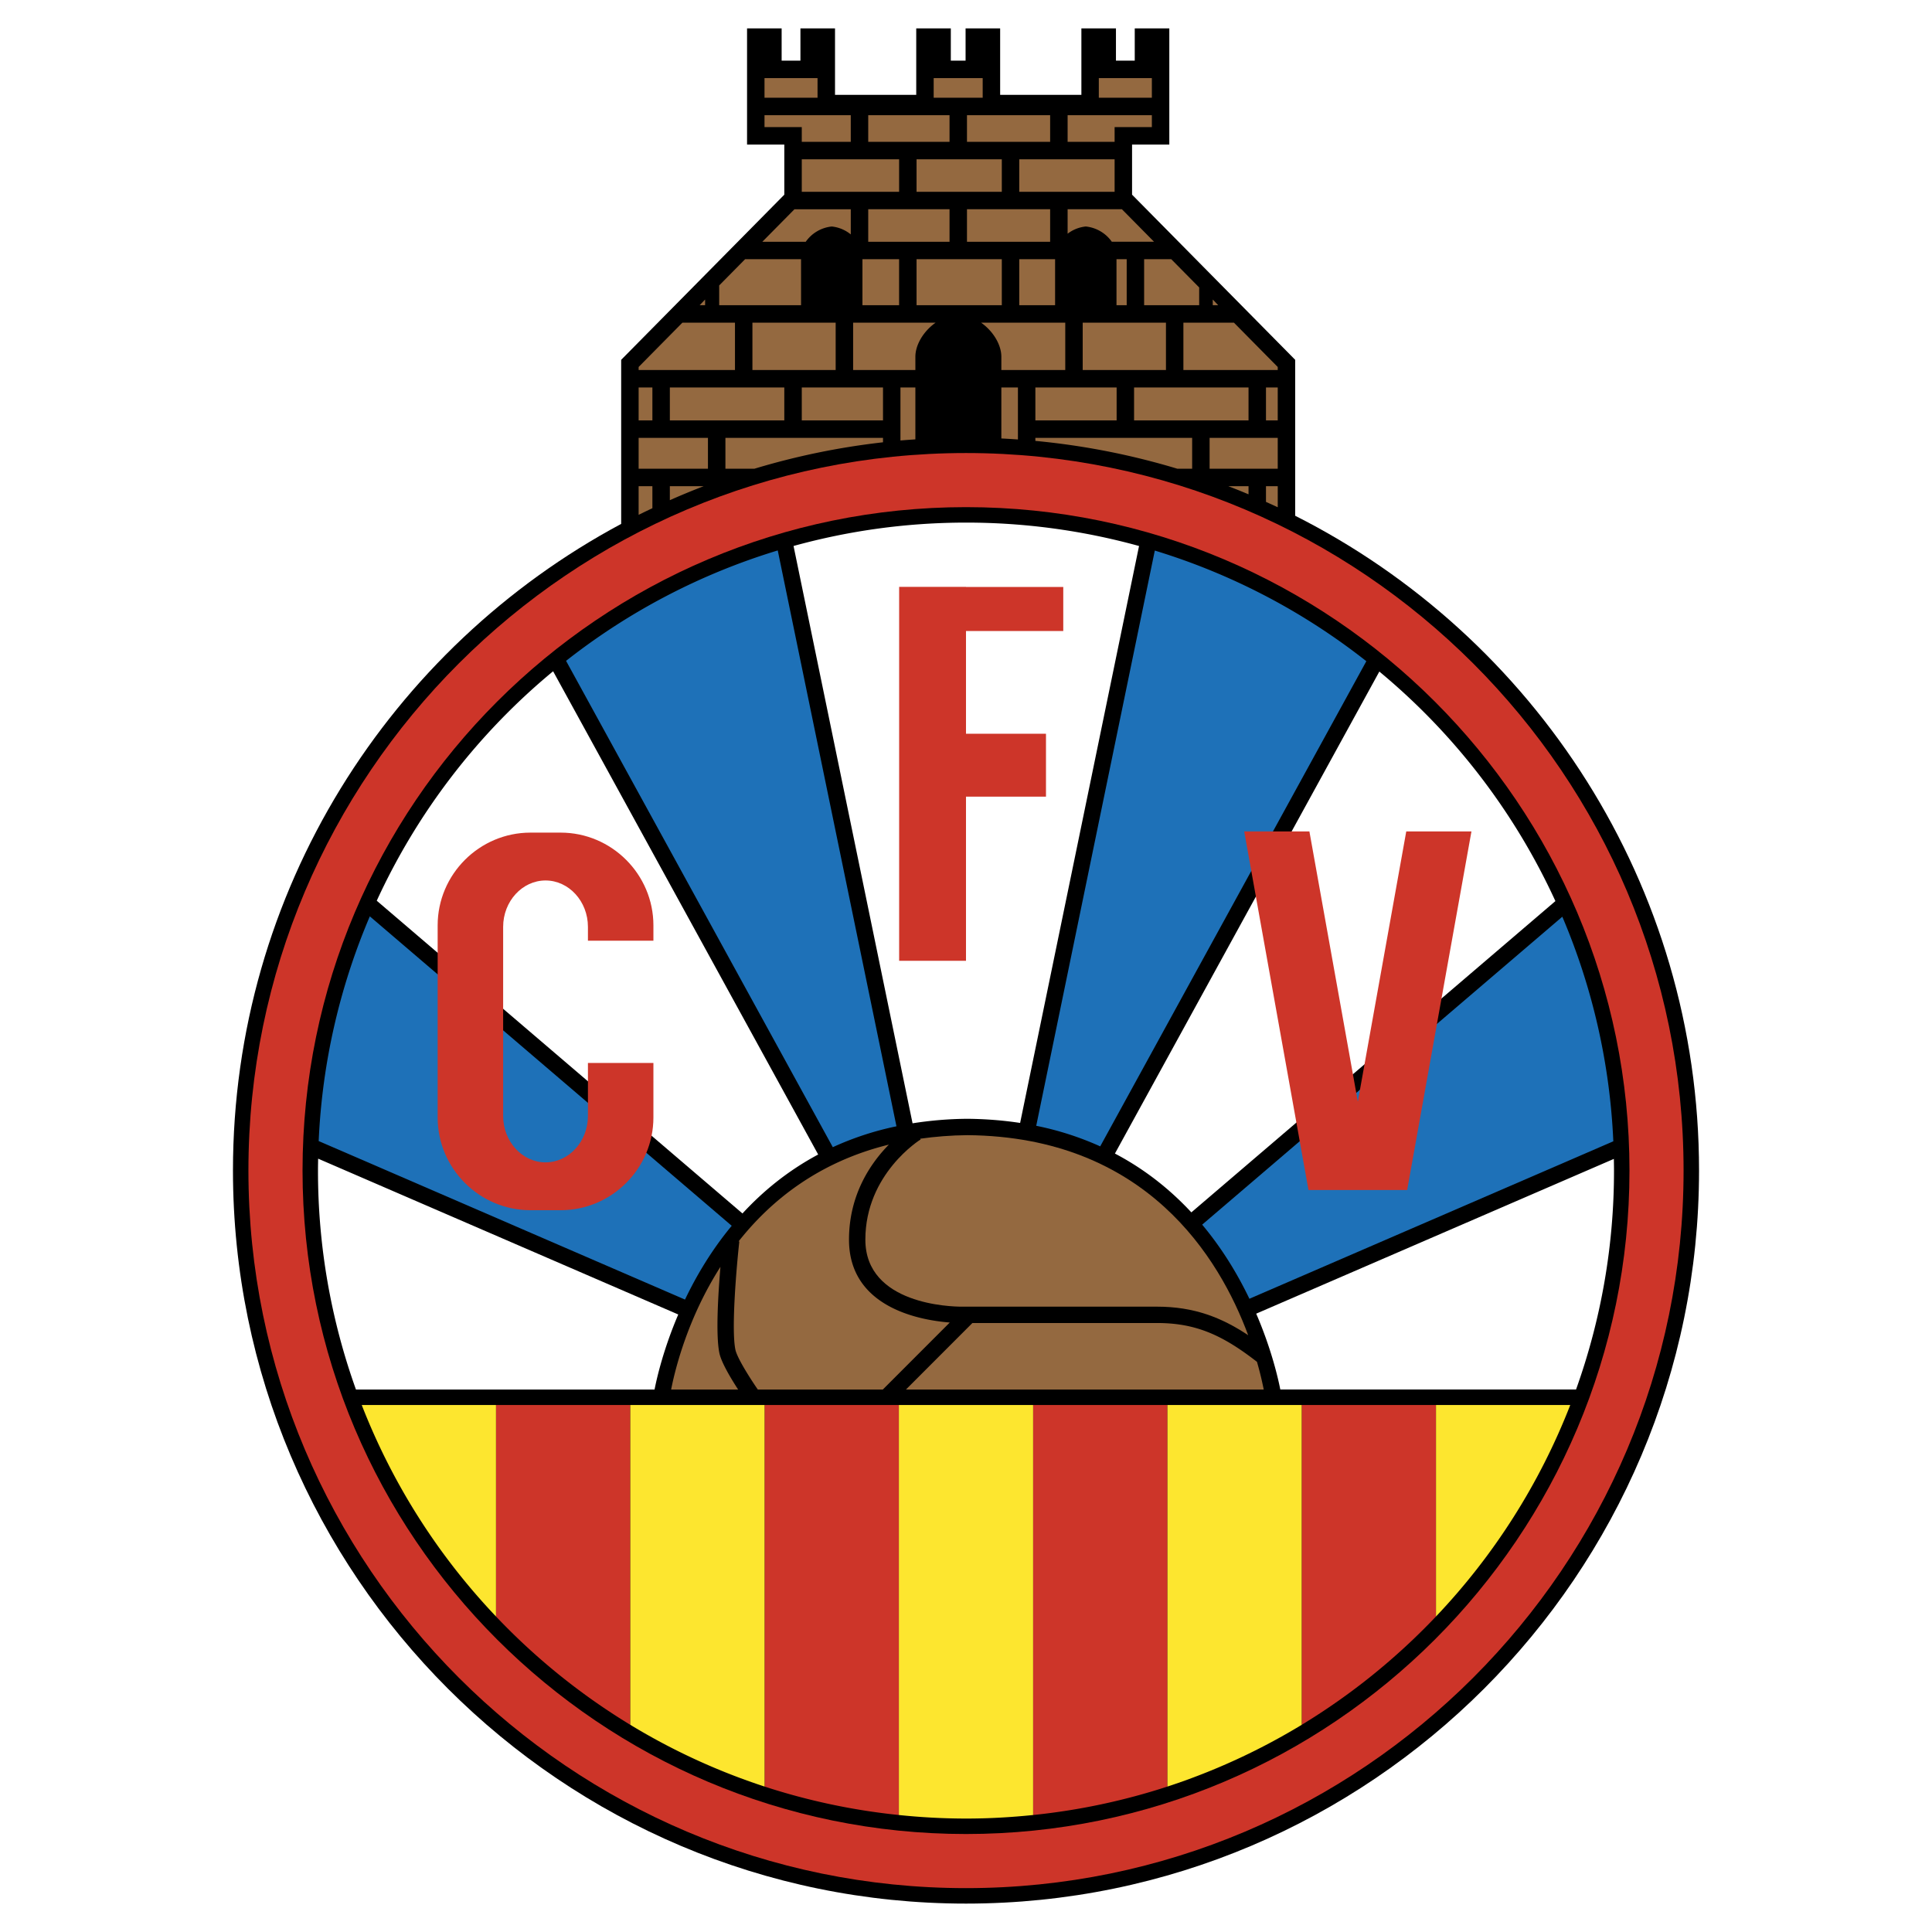 <svg xmlns="http://www.w3.org/2000/svg" width="2500" height="2500" viewBox="0 0 192.756 192.756"><g fill-rule="evenodd" clip-rule="evenodd"><path fill="#fff" d="M0 0h192.756v192.756H0V0z"/><path d="M129.221 51.458V35.9l-.25-.255-16.025-16.223v-5H116.663V2.834H113.214V6.05h-1.875V2.834H107.89v6.631h-8.105V2.834H96.336V6.05h-1.473V2.834H91.413v6.631h-8.104V2.834H79.859V6.05h-1.875V2.834H74.534V14.422h3.717v5.001L62.226 35.645l-.251.255v16.369C38.946 64.597 23.243 88.89 23.243 116.785c0 40.328 32.809 73.137 73.135 73.137 40.328 0 73.136-32.809 73.136-73.137 0-28.52-16.414-53.276-40.293-65.327z"/><path d="M24.785 116.785c0 39.477 32.117 71.594 71.593 71.594s71.593-32.117 71.593-71.594c0-39.473-32.117-71.586-71.593-71.586s-71.593 32.113-71.593 71.586z" fill="#cd3529"/><path d="M30.184 116.785c0 36.5 29.695 66.195 66.194 66.195 36.5 0 66.195-29.695 66.195-66.195 0-36.496-29.695-66.188-66.195-66.188-36.5 0-66.194 29.693-66.194 66.188z"/><path fill="#946940" d="M96.476 24.121h8.297v-3.245h-8.297v3.245zM101.693 19.135h9.512v-3.244h-9.512v3.244zM79.993 41.942h8.104v-3.281h-8.104v3.281zM86.046 30.451h3.657v-4.589h-3.657v4.589zM94.735 20.876h-8.112v3.245h8.112v-3.245zM99.951 25.862h-8.506v4.589h8.506v-4.589zM119.643 28.681l-2.784-2.819h-2.709v4.589h5.493v-1.77zM101.693 30.451h3.574v-4.589h-3.574v4.589zM111.406 38.661h-8.107v3.281h8.107v-3.281zM111.393 25.862v4.589h1.018v-4.589h-1.018zM124.566 49.318v-.812h-2.018c.679.261 1.35.532 2.018.812zM70.632 46.765v-3.081h-6.916v3.081h6.916zM63.716 38.661v3.281h1.373v-3.281h-1.373zM106.516 20.876v2.441a3.562 3.562 0 0 1 1.814-.72 3.625 3.625 0 0 1 2.596 1.523h4.213l-3.205-3.244h-5.418zM79.92 25.862h-5.583l-2.583 2.616v1.973h8.167l-.001-4.589zM118.068 32.192v4.727h9.412v-.304l-4.369-4.423h-5.043zM106.281 36.919v-4.727h-8.396c1.229.868 2.02 2.224 2.02 3.401v1.326h6.376zM113.146 41.942h11.42v-3.281h-11.42v3.281zM91.327 35.593c0-1.177.791-2.533 2.02-3.401h-8.23v4.727h6.211l-.001-1.326zM79.993 14.15h4.888v-2.658h-8.606v1.189h3.718V14.15zM108.021 36.919h8.307v-4.727h-8.307v4.727zM114.922 9.75V7.791h-5.293V9.75h5.293zM106.516 14.15h4.689V12.681H114.922v-1.189h-8.406v2.658zM101.559 38.661h-1.654v5.085a81.14 81.14 0 0 1 1.654.099v-5.184zM98.043 9.75V7.791h-4.89V9.75h4.89zM127.48 43.684h-6.798v3.081h6.798v-3.081zM118.941 46.765v-3.081h-15.643v.304a72.589 72.589 0 0 1 14.166 2.777h1.477zM73.328 36.919v-4.727h-5.244l-4.368 4.422v.305h9.612zM81.566 9.75V7.791H76.275V9.75h5.291zM126.307 38.661v3.281h1.173v-3.281h-1.173zM89.704 19.135v-3.244h-9.711v3.244h9.711zM80.389 24.121a3.62 3.62 0 0 1 2.595-1.523 3.563 3.563 0 0 1 1.898.79v-2.51h-5.619l-3.205 3.244h4.331v-.001zM86.623 14.15h8.112v-2.658h-8.112v2.658zM96.476 14.15h8.297v-2.658h-8.297v2.658zM91.445 19.135h8.506v-3.244h-8.506v3.244zM66.831 41.942H78.25v-3.281H66.831v3.281zM70.211 48.506H66.83v1.397a74.764 74.764 0 0 1 3.381-1.397zM88.097 43.684H72.375v3.081h2.893a72.507 72.507 0 0 1 12.829-2.637v-.444zM83.375 32.192h-8.306v4.727h8.306v-4.727zM91.327 38.661h-1.489v5.286c.494-.044.992-.077 1.489-.111v-5.175zM126.307 48.506v1.568c.393.177.785.352 1.174.535v-2.103h-1.174zM65.089 48.506h-1.373v2.861c.454-.228.914-.445 1.373-.664v-2.197z"/><path d="M31.741 115.6c-.007.395-.015.789-.015 1.186a64.539 64.539 0 0 0 3.788 21.848h29.791c.235-1.193.896-4.053 2.365-7.488L31.741 115.6zM55.184 66.972a64.864 64.864 0 0 0-17.596 22.893l36.489 31.202c2.038-2.215 4.526-4.262 7.553-5.881L55.184 66.972zM113.643 54.475a64.723 64.723 0 0 0-17.265-2.335c-5.96 0-11.727.82-17.206 2.332l11.874 57.601a36.576 36.576 0 0 1 5.482-.451c1.855.018 3.601.162 5.25.414l11.865-57.561zM118.863 120.959l36.32-31.057a64.85 64.85 0 0 0-17.566-22.901l-26.381 48.089c3.059 1.607 5.567 3.652 7.627 5.869zM125.332 131.064c1.494 3.469 2.168 6.367 2.404 7.568h29.506a64.559 64.559 0 0 0 3.787-21.848c0-.389-.008-.773-.014-1.16l-35.683 15.44z" fill="#fff"/><path d="M49.487 140.176v21.102a64.905 64.905 0 0 0 13.398 10.807v-31.908H49.487v-.001zM76.282 140.176v38.07a64.383 64.383 0 0 0 13.397 2.838v-40.908H76.282zM116.475 178.246v-38.07h-13.398v40.908a64.392 64.392 0 0 0 13.398-2.838zM143.268 161.277v-21.102h-13.396v31.91a64.957 64.957 0 0 0 13.396-10.808z" fill="#cd3529"/><path d="M36.09 140.176a64.69 64.69 0 0 0 13.397 21.102v-21.102H36.09zM62.885 140.176v31.908a64.287 64.287 0 0 0 13.396 6.162v-38.07H62.885zM103.076 140.176H89.679v40.908a65.3 65.3 0 0 0 6.698.354c2.263 0 4.496-.127 6.699-.354v-40.908zM129.871 172.086v-31.91h-13.396v38.07a64.43 64.43 0 0 0 13.396-6.16zM156.666 140.176h-13.398v21.102a64.703 64.703 0 0 0 13.398-21.102z" fill="#fde62f"/><path d="M91.854 113.682c-.055.033-5.517 3.432-5.517 9.996 0 6.5 8.614 6.688 9.596 6.688h19.514c3.695 0 6.445 1.09 9.084 2.848-2.854-7.713-10.162-19.801-28.003-19.959-1.667.016-3.23.145-4.718.354l.044.073z" fill="#946940"/><path d="M115.447 131.998H97.016l-6.628 6.635h35.695a33.264 33.264 0 0 0-.676-2.764c-3.428-2.658-6.079-3.871-9.96-3.871zM84.705 123.678c0-4.506 2.179-7.65 3.977-9.479-6.936 1.703-11.715 5.504-14.993 9.654l.073.008c-.257 2.311-.827 8.76-.388 10.809.171.797 1.396 2.754 2.233 3.963H88.08l6.68-6.686c-2.966-.228-10.055-1.486-10.055-8.269zM71.777 135.012c-.379-1.768-.13-5.865.102-8.619-3.279 5.129-4.531 10.254-4.92 12.24h6.684c-.715-1.098-1.664-2.68-1.866-3.621z" fill="#946940"/><path d="M36.898 91.424a64.333 64.333 0 0 0-5.103 22.42l36.548 15.814c1.134-2.377 2.652-4.936 4.66-7.361L36.898 91.424zM77.596 54.917a64.487 64.487 0 0 0-21.12 11.017l26.614 48.521a29.659 29.659 0 0 1 6.35-2.084L77.596 54.917zM136.32 65.968a64.491 64.491 0 0 0-21.105-11.038l-11.83 57.39a29.855 29.855 0 0 1 6.383 2.053l26.552-48.405zM160.961 113.869a64.36 64.36 0 0 0-5.088-22.408l-35.932 30.722c2.033 2.432 3.566 5.004 4.713 7.395l36.307-15.709z" fill="#1e71b8"/><path fill="#cd3529" d="M106.082 62.959v-4.395h-9.705v-.011h-6.669v37.308h6.669V79.482h7.98v-6.278h-7.98V62.959h9.705zM135.471 118.725h-4.924l-6.412-35.774h6.504l4.832 26.96 4.832-26.96h6.504l-6.412 35.774h-4.924zM58.658 106.051v5.289c0 2.545-1.903 4.629-4.23 4.629-2.326 0-4.229-2.084-4.229-4.629V92.472c0-2.545 1.904-4.627 4.229-4.627 2.327 0 4.23 2.082 4.23 4.627v1.381h6.533v-1.527c0-5.09-4.164-9.255-9.254-9.255H52.92c-5.091 0-9.255 4.165-9.255 9.255v19.163c0 5.09 4.164 9.254 9.255 9.254h3.017c5.09 0 9.254-4.164 9.254-9.254v-5.438h-6.533z"/><path fill="#946940" d="M120.998 29.882l.543.569h-.543v-.569zM70.348 29.882l-.543.569h.543v-.569z"/></g></svg>
